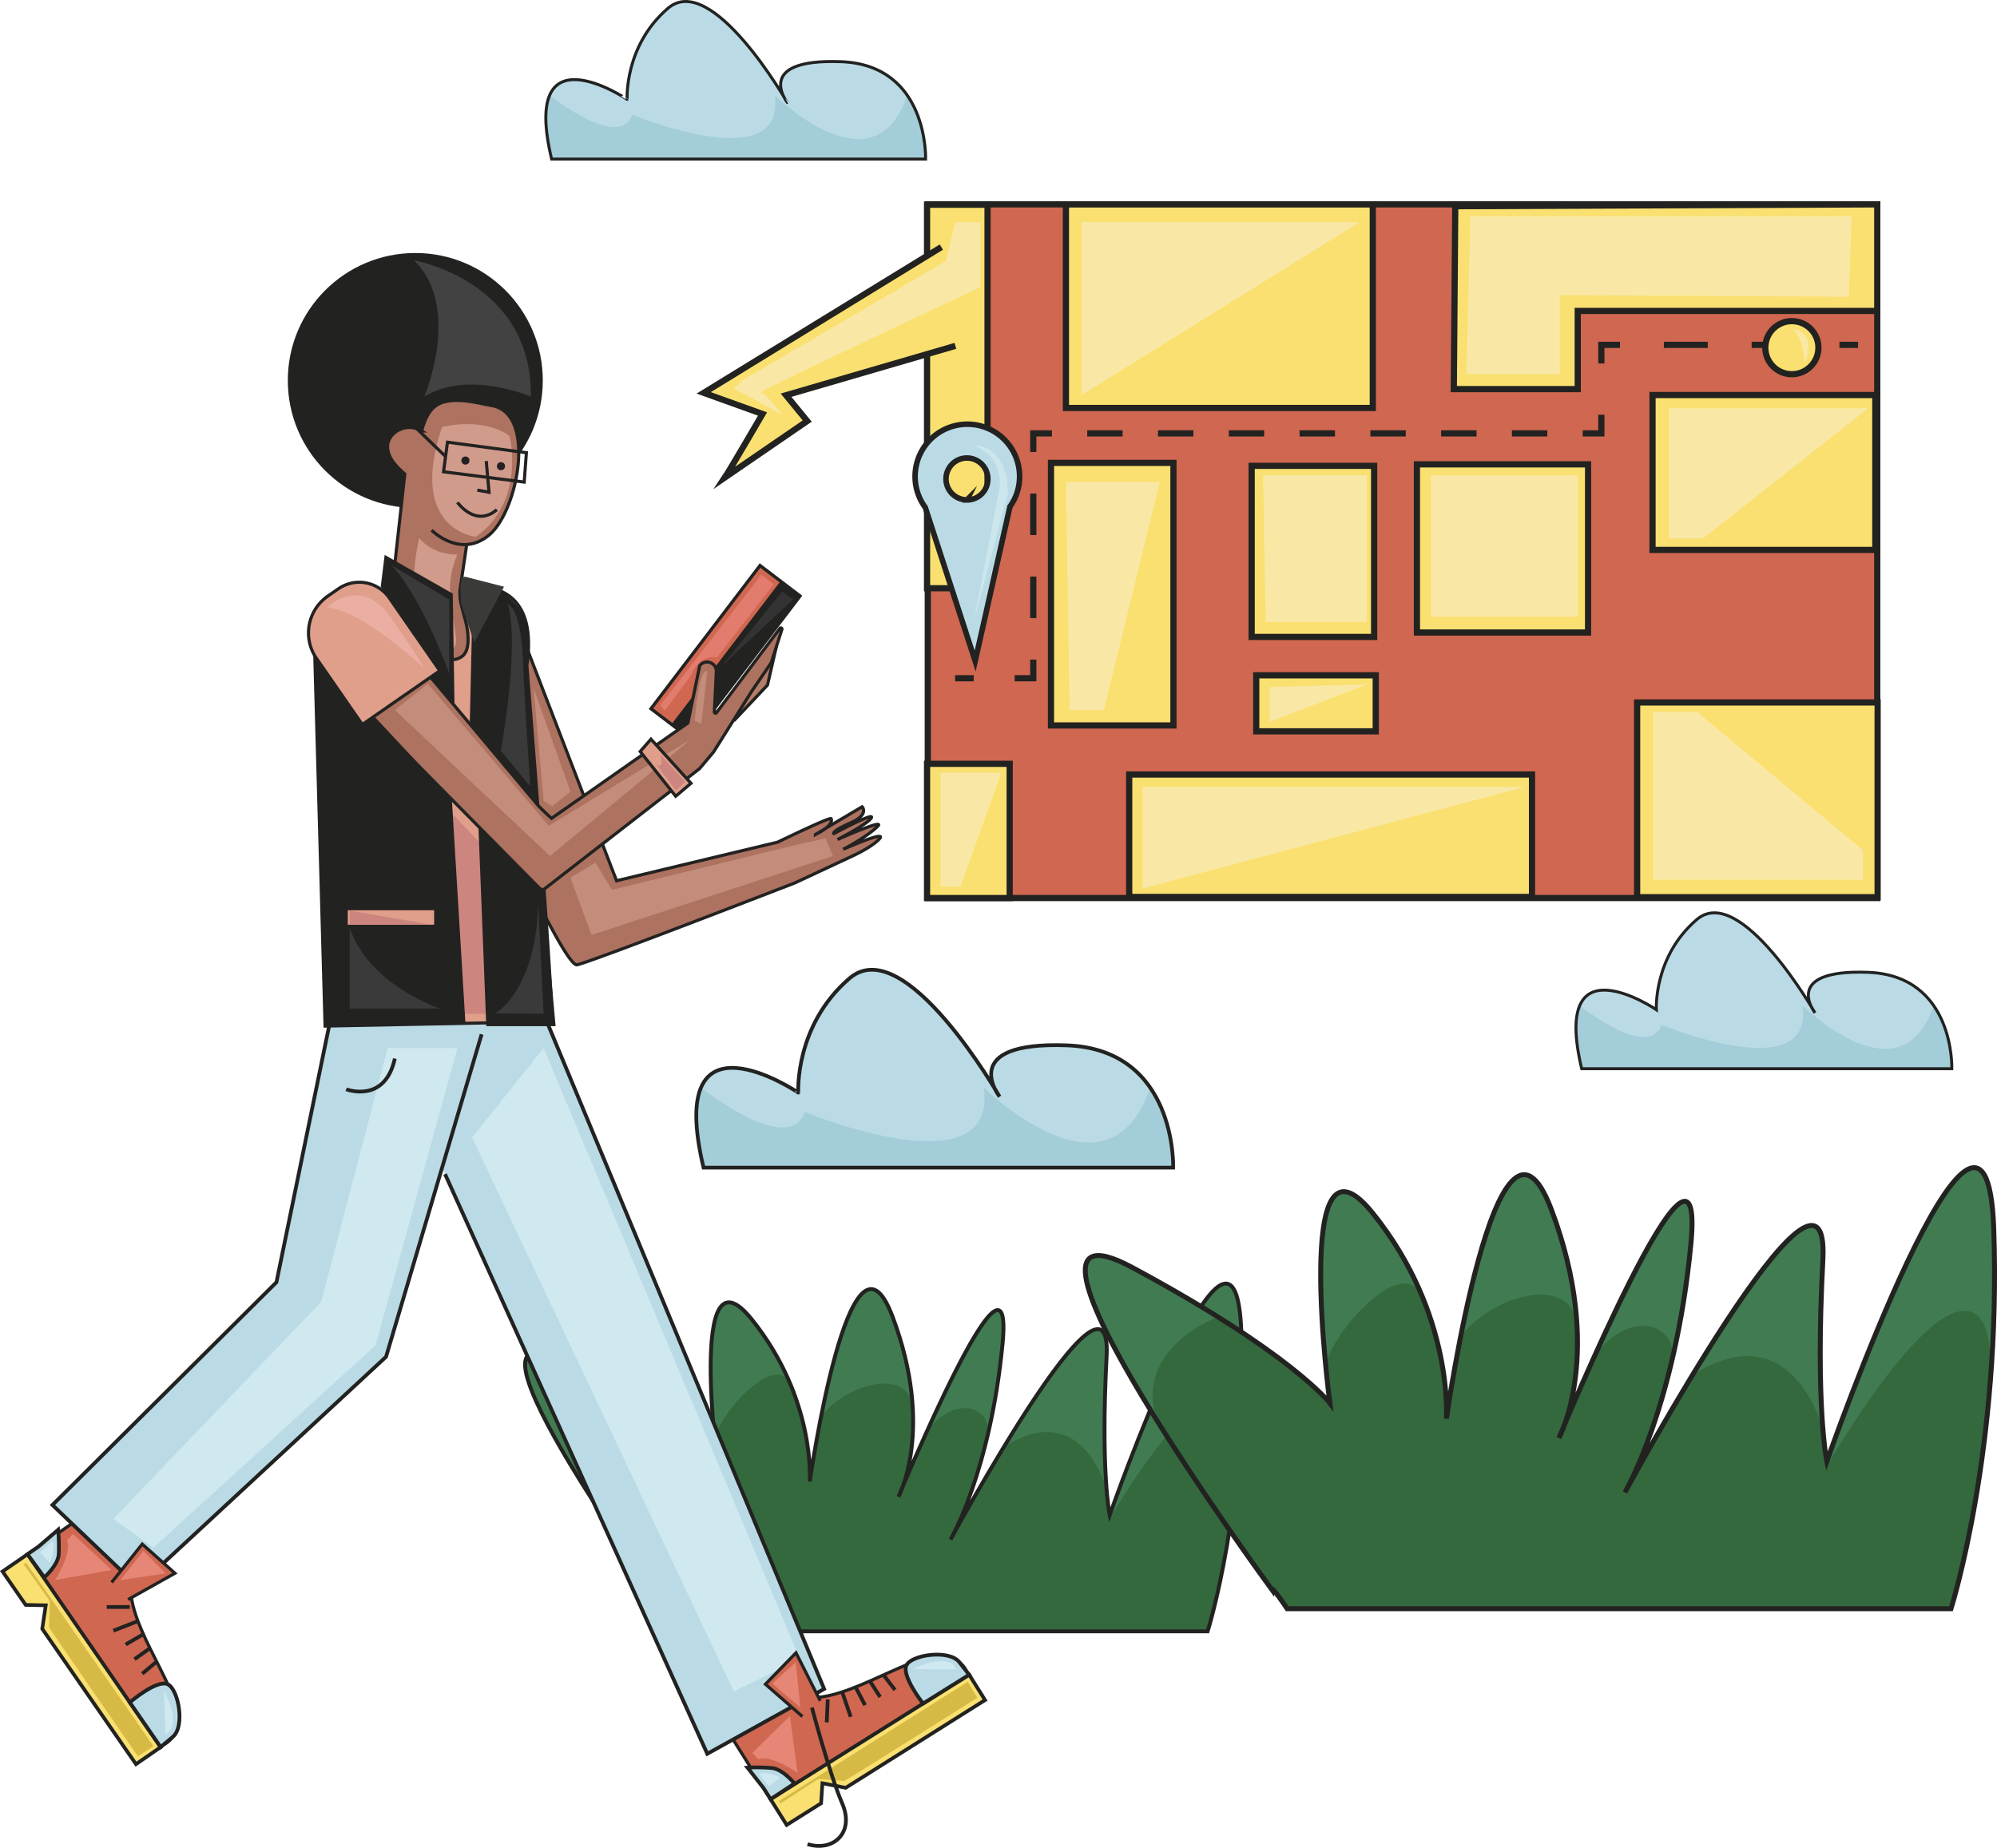 <svg xmlns="http://www.w3.org/2000/svg" viewBox="0 0 1082.22 1001.6"><title>Recurso 14</title><g id="Capa_2" data-name="Capa 2"><g id="Capa_1-2" data-name="Capa 1"><path d="M364.21,876S236.49,701.8,304.5,738.3s84.56,58,84.56,58-16.56-124.4,18.24-81.27S438.84,803,438.84,803s21.55-150.91,44.76-89.58,3.31,97.86,3.31,97.86,63.08-152.6,56.4-82.94-28.19,106.16-28.19,106.16S603,671.92,599.7,735s1.67,86.25,1.67,86.25,68-194.07,71.31-99.52-18.24,162.54-18.24,162.54H370.82S364.21,874.27,364.21,876Z" fill="#417b51"/><path d="M370.82,884.22H654.44S684,772.88,665.31,758.65s-64.08,64.82-64.08,64.82l-1.5-15.58s-12.6-51-55.76-23.54l-25.1,42.71s12.92-33,16.19-48.33-16.34-23.87-32.6-3.24c0,0-13.35,30.68-13.06,29.83s8.62-24.72,5.15-43.85S460.35,749,445,767.58l-5.46,30.81s-2.44-30.76-11.32-48.41-40.31,18.45-40.86,31.14l1.71,15.21s-25.46-23.57-47.86-36.86c0,0-33.16,12.31-27.16,40l15.76,27Z" fill="#34683d"/><path d="M364.21,876S236.49,701.8,304.5,738.3s84.56,58,84.56,58-16.56-124.4,18.24-81.27S438.84,803,438.84,803s21.55-150.91,44.76-89.58,3.31,97.86,3.31,97.86,63.08-152.6,56.4-82.94-28.19,106.16-28.19,106.16S603,671.92,599.7,735s1.67,86.25,1.67,86.25,68-194.07,71.31-99.52-18.24,162.54-18.24,162.54H370.82S364.21,874.27,364.21,876Z" fill="none" stroke="#222221" stroke-miterlimit="10" stroke-width="2.11"/><path d="M388.08,928.28l29.51,47,107-67.18s-3.33-17.82-31.47-6.45S433,934.21,417,907Z" fill="#d06750" stroke="#222221" stroke-miterlimit="10" stroke-width="1.7"/><polygon points="426.32 989.21 444.98 977.46 445.68 966.6 458.31 969.07 533.83 921.51 525.21 907.76 417.59 975.27 426.32 989.21" fill="#f9e070" stroke="#222221" stroke-miterlimit="10" stroke-width="1.97"/><line x1="456.4" y1="917.08" x2="461.01" y2="930.61" fill="#badbe6" stroke="#222221" stroke-miterlimit="10" stroke-width="2.03"/><line x1="463.64" y1="914.45" x2="468.78" y2="924.28" fill="#badbe6" stroke="#222221" stroke-miterlimit="10" stroke-width="2.03"/><line x1="471.38" y1="911.21" x2="476.96" y2="919.84" fill="#badbe6" stroke="#222221" stroke-miterlimit="10" stroke-width="2.03"/><line x1="478.79" y1="907.9" x2="485" y2="915.99" fill="#badbe6" stroke="#222221" stroke-miterlimit="10" stroke-width="2.03"/><path d="M500.22,923.41s-12.11-15.41-8.86-21,23.15-8.32,28.5-1.47l5.35,6.85Z" fill="#badbe6" stroke="#222221" stroke-miterlimit="10" stroke-width="2.03"/><path d="M430.53,966.74s-6.23-7.76-12.2-8.38a99.35,99.35,0,0,0-13.23-.22l8.7,11.1,3.79,6Z" fill="#badbe6" stroke="#222221" stroke-miterlimit="10" stroke-width="2.03"/><path d="M407.7,950.16l20.39-20L432.21,961s-14.66-10.28-21.21-7.35Z" fill="#e58676"/><path d="M422.14,976.24l102.34-64.62,5.12,8.66s-71.79,45.28-72.14,45.14-14.1-1.09-14.1-1.09l-20.44,13.26Z" fill="#d6ba45"/><path d="M411.14,961.47l5.76,6.82,5.8-4.75S416.56,959.9,411.14,961.47Z" fill="#d0e8ef"/><path d="M494.72,904.73s13.29-7.26,21.3-2.87l2.37,3" fill="#d0e8ef"/><path d="M456.94,460.35c.86-.44,12.49-6.43,18.63-12.39,4.88-4.72-21,6.8-21.7,7.1.53-.27,17.5-9,18.43-12,.83-2.62-20.41,8.79-20.41,8.79s-1.58-1.11,8.94-5.76,6.37-8.79,6.37-8.79l-19.85,11.76c3.36-2.61,3.6-4.7,3-5.33-.77-.8-24.62,10.68-29,12.78h0L334.13,477.4l-51.3-133.11-24.74-14.64s-30.44,12.5-15.77,49.67c16.91,42.77,63.21,145,70.4,143.64s117.93-44.33,117.93-44.33l30-14s11.76-5.2,16-10S458.1,459.84,456.94,460.35Zm-15.05-8,5.44-3.22A30,30,0,0,1,441.89,452.31Z" fill="#ad7260" stroke="#222221" stroke-miterlimit="10" stroke-width="1.7"/><polygon points="502.79 486.78 502.79 110.77 1017.33 110.77 1017.33 220.51 1017.33 230.11 1017.33 486.78 502.79 486.78" fill="#d06750" stroke="#222221" stroke-miterlimit="10" stroke-width="3.36"/><polygon points="788.64 111.77 787.85 210.92 855.01 210.92 855.01 168.54 1017.33 168.54 1017.33 110.77 788.64 111.77" fill="#f9e070" stroke="#222221" stroke-miterlimit="10" stroke-width="3.36"/><rect x="895.54" y="214.12" width="120.74" height="83.96" fill="#f9e070" stroke="#222221" stroke-miterlimit="10" stroke-width="3.36"/><rect x="767.86" y="251.7" width="92.75" height="91.15" fill="#f9e070" stroke="#222221" stroke-miterlimit="10" stroke-width="3.36"/><rect x="577.64" y="110.8" width="166.31" height="110.34" fill="#f9e070" stroke="#222221" stroke-miterlimit="10" stroke-width="3.36"/><rect x="887.2" y="380.77" width="130.33" height="105.55" fill="#f9e070" stroke="#222221" stroke-miterlimit="10" stroke-width="3.36"/><rect x="611.94" y="419.82" width="218.29" height="66.37" fill="#f9e070" stroke="#222221" stroke-miterlimit="10" stroke-width="3.36"/><rect x="678.3" y="252.5" width="66.37" height="92.75" fill="#f9e070" stroke="#222221" stroke-miterlimit="10" stroke-width="3.36"/><rect x="680.78" y="366.04" width="64.77" height="30.38" fill="#f9e070" stroke="#222221" stroke-miterlimit="10" stroke-width="3.36"/><rect x="569.55" y="250.9" width="66.37" height="142.33" fill="#f9e070" stroke="#222221" stroke-miterlimit="10" stroke-width="3.36"/><rect x="502.39" y="110.97" width="32.78" height="207.89" fill="#f9e070" stroke="#222221" stroke-miterlimit="10" stroke-width="3.36"/><rect x="502.39" y="414.02" width="44.78" height="72.76" fill="#f9e070" stroke="#222221" stroke-miterlimit="10" stroke-width="3.36"/><line x1="1006.93" y1="186.93" x2="996.84" y2="186.93" fill="none" stroke="#222221" stroke-miterlimit="10" stroke-width="3.36"/><line x1="973.05" y1="186.93" x2="889.79" y2="186.93" fill="none" stroke="#222221" stroke-miterlimit="10" stroke-width="3.36" stroke-dasharray="23.79 23.79"/><polyline points="877.9 186.93 867.8 186.93 867.8 197.03" fill="none" stroke="#222221" stroke-miterlimit="10" stroke-width="3.36"/><polyline points="867.8 224.81 867.8 234.91 857.71 234.91" fill="none" stroke="#222221" stroke-miterlimit="10" stroke-width="3.36"/><line x1="838.53" y1="234.91" x2="579.65" y2="234.91" fill="none" stroke="#222221" stroke-miterlimit="10" stroke-width="3.36" stroke-dasharray="19.18 19.18"/><polyline points="570.06 234.91 559.96 234.91 559.96 245" fill="none" stroke="#222221" stroke-miterlimit="10" stroke-width="3.36"/><line x1="559.96" y1="267.51" x2="559.96" y2="346.29" fill="none" stroke="#222221" stroke-miterlimit="10" stroke-width="3.36" stroke-dasharray="22.51 22.51"/><polyline points="559.96 357.54 559.96 367.64 549.87 367.64" fill="none" stroke="#222221" stroke-miterlimit="10" stroke-width="3.36"/><line x1="527.68" y1="367.64" x2="517.58" y2="367.64" fill="none" stroke="#222221" stroke-miterlimit="10" stroke-width="3.36"/><circle cx="971.05" cy="188.45" r="14.39" fill="#f9e070" stroke="#222221" stroke-miterlimit="10" stroke-width="3.36"/><path d="M524.22,229.94a28.32,28.32,0,0,0-23.42,44.23c.2.28.39.55.59.79l27.08,83.31,18.86-83.7a27.86,27.86,0,0,0,5.21-16.32,28.3,28.3,0,0,0-28.29-28.31Zm-.19,41a11.34,11.34,0,1,1,11.31-11.37v0A11.32,11.32,0,0,1,524.14,271H524Z" fill="#badbe6" stroke="#222221" stroke-miterlimit="10" stroke-width="3"/><path d="M510.13,133.94l-128.77,79,31.87,11.47s-17.85,30.59-20.4,34.41l44.62-30.59-11.47-14,91.77-26.76" fill="#f9e070" stroke="#222221" stroke-miterlimit="10" stroke-width="3.36"/><circle cx="225.06" cy="206.23" r="69.09" fill="#222221"/><path d="M60.57,810.94,14.91,842.48l71.8,104s17.65-4.11,5.07-31.72S56.61,856,83.13,838.94Z" fill="#d06750" stroke="#222221" stroke-miterlimit="10" stroke-width="1.7"/><polygon points="1.37 851.81 13.92 869.94 24.8 870.16 22.89 882.89 73.7 956.26 87.06 947.04 14.91 842.48 1.37 851.81" fill="#f9e070" stroke="#222221" stroke-miterlimit="10" stroke-width="1.97"/><polyline points="184.66 519.32 285.71 528.21 446.63 915.49 383.29 950.64 241.17 636.4" fill="#badbe6" stroke="#222221" stroke-miterlimit="10" stroke-width="2.03"/><polyline points="185.17 522.96 149.82 695.03 28.42 815.78 74.8 860.04 209.21 735.44 261 560.64" fill="#badbe6" stroke="#222221" stroke-miterlimit="10" stroke-width="2.03"/><path d="M251.63,318.72a37.12,37.12,0,0,1,9.35-.62c11.73.67,29.72,7.26,24.54,42.66,0,0,13,161,13.65,193l-123,2.42-6.1-219.6,17-15.15Z" fill="#e09f8b" stroke="#222221" stroke-miterlimit="10" stroke-width="1.7"/><path d="M233.9,287.39S249.32,303,265,290.06s25.82-65.69,1.86-70.13c-8.2-1.52-17.87-4.26-26.25-2.06-7.3,1.92-10.23,8.72-12.1,15.72a12.57,12.57,0,0,0-10.22-1.36c-5.35,1.61-9.3,6.38-8,12.28,1.14,5.15,5.41,9.17,9.08,12.44L212,323.42l6.73,11.1,5,8.21c4.32,7.12,17.39,19.29,26.39,13.26,4-2.7,3.74-9.13,3.31-13.38-.8-8.09-5.23-15.9-4-24q1.77-11.7,3.49-23.44" fill="#ad7260" stroke="#222221" stroke-miterlimit="10" stroke-width="1.7"/><polyline points="397.68 390.69 415.92 371.34 420.71 350.52" fill="#b57d68" stroke="#222221" stroke-miterlimit="10" stroke-width="1.7"/><rect x="344.39" y="339.97" width="97.56" height="27.27" transform="translate(-126.35 452.17) rotate(-52.71)" fill="#d06750" stroke="#222221" stroke-miterlimit="10" stroke-width="1.75"/><rect x="349.94" y="351.19" width="97.56" height="13.29" transform="translate(-127.53 458.26) rotate(-52.71)" fill="#222221"/><path d="M372.85,391.64l6.28-30.6a.8.8,0,0,1,.11-.25h0a5,5,0,0,1,8.95,3.2l-1.06,21.95a.62.62,0,0,0,.6.64.6.6,0,0,0,.51-.24l34.42-45.74a.62.62,0,0,1,.87-.12.61.61,0,0,1,.23.63l-5.83,18.09c0,.08-10.65,15.6-10.69,15.66l-20.45,32.62c0,.06-7.68,9.17-7.74,9.21l-84.58,65.6c-.25.18-1.94-.65-2.15-.86L182.56,370.27a14.39,14.39,0,0,1-.75-19.42l2.76-3.26c5.53-6.53,22.14-11.56,28-5.36l79.34,94.71c.22.24,4.42,4.42,7,6.64L372.63,392A.65.65,0,0,0,372.85,391.64Z" fill="#ad7260" stroke="#222221" stroke-miterlimit="10" stroke-width="1.7"/><path d="M177.57,323.14l5.83-4a19.84,19.84,0,0,1,27.59,5l27.34,39.45h0l-42,29.13h0l-24.83-35.85a24.21,24.21,0,0,1,6.11-33.7Z" fill="#e09f8b" stroke="#222221" stroke-miterlimit="10" stroke-width="1.7"/><path d="M689.17,861.55s-162-220.9-75.74-174.61,107.26,73.61,107.26,73.61-21-157.79,23.14-103.09,40,111.51,40,111.51,27.34-191.42,56.78-113.63,4.2,124.13,4.2,124.13,80-193.56,71.53-105.2-35.76,134.65-35.76,134.65,111.5-206.18,107.29-126.23S990,792.09,990,792.09s86.26-246.15,90.46-126.23S1057.3,872,1057.3,872H697.55S689.17,859.41,689.17,861.55Z" fill="#417b51"/><path d="M381.26,632.92H635.77s2.14-64.16-57.74-66.3-36.35,27.8-36.35,27.8-51.33-89.8-81.27-64.16-27.8,62-27.8,62S359.89,543.1,381.26,632.92Z" fill="#badbe6"/><path d="M239.58,231.45s21.74-5.71,36.54,4.81c0,0,9.08,35.46-18.27,54.71C257.85,291,220.69,287.23,239.58,231.45Z" fill="#d19b8b"/><polyline points="263.51 249.89 265.02 266.83 258.66 265.65" fill="none" stroke="#222221" stroke-miterlimit="10" stroke-width="1.7"/><path d="M247.9,272.33s9.83,13.82,21.34,3.95" fill="none" stroke="#222221" stroke-miterlimit="10" stroke-width="1.7"/><circle cx="252.23" cy="249.64" r="2.19" fill="#222221"/><circle cx="271.48" cy="252.69" r="2.19" fill="#222221"/><path d="M247.9,300.6s-12.71.71-20.73-8.92c0,0-10.69,41.71,9.45,58.28,0,0,11.4,7,10.51-4.1S239.76,318.42,247.9,300.6Z" fill="#d19b8b"/><path d="M224.34,141.09s64.26,11.17,63.31,73.9c0,0-33.75-14.73-57.75,0C229.9,215,250.61,166.75,224.34,141.09Z" fill="#424242"/><path d="M177.15,329.29s18.3-17.82,34.46,5.23,18.29,27.8,18.29,27.8S196.4,330.48,177.15,329.29Z" fill="#eaafa2"/><path d="M255.89,321.9c-1.27-1,23.76-1.77,25.26,35.72s4.12,67,4.12,67L265,398.67S279.75,339.94,255.89,321.9Z" fill="#eaafa2"/><polygon points="177.15 378.48 181.9 549.57 294.58 549.57 291.69 490.04 202.73 396.65 196.16 399.15 177.15 378.48" fill="#cc867f"/><polygon points="231.81 370.61 213.98 384.89 298.1 464.02 374.46 400.67 297.39 447.63 231.81 370.61" fill="#c48c7a"/><polygon points="289.19 373.09 309.15 429.09 299.17 437.11 294.58 434.08 289.19 373.09" fill="#c48c7a"/><polygon points="309.15 475.78 322.7 467.59 331.61 482.32 429.98 458.32 447.33 454.4 451.37 464.02 320.56 506.79 309.15 475.78" fill="#c48c7a"/><polygon points="247.9 568.1 210.06 568.1 174.06 705.68 61.43 823.31 83.13 838.94 203.53 729.21 247.9 568.1" fill="#d0e8ef"/><polygon points="294.58 568.1 433.56 899.37 397.68 916.83 255.85 616.58 294.58 568.1" fill="#d0e8ef"/><polygon points="391.25 360.89 423.78 320.73 429.98 324.77 391.25 360.89" fill="#333"/><path d="M357.78,382.28l54.86-70.81,6.65,5.22-30.76,39.69s-9.25-2.62-14.07,9.74l-14.1,19Z" fill="#e27c6f"/><path d="M383.29,363.86l-3.21,28.52-3.56-1.69S378.49,361.71,383.29,363.86Z" fill="#c48c7a"/><polygon points="346.93 407.35 366.18 431.59 374.46 424.58 352.77 400.67 346.93 407.35" fill="#e09f8b" stroke="#222221" stroke-miterlimit="10" stroke-width="1.7"/><path d="M357.78,408.89l13.63,14.85-5.11,4.76-10.57-14.14S360.3,417.92,357.78,408.89Z" fill="#cc867f"/><polygon points="242.5 239.69 285.27 245.39 284.08 261.31 240.36 255.72 242.5 239.69" fill="none" stroke="#222221" stroke-miterlimit="10" stroke-width="1.7"/><line x1="225.81" y1="232.33" x2="241.46" y2="247.45" fill="none" stroke="#222221" stroke-miterlimit="10" stroke-width="1.7"/><polygon points="208.46 300.77 245.36 321.76 246.3 382.1 232.62 367.43 238.75 363.39 206.32 318.03 208.46 300.77" fill="#222221"/><polygon points="244.88 433.38 252.23 554.69 176.17 556.18 170.07 354.59 196.29 392.69 202.73 388.23 244.88 433.38" fill="#222221"/><path d="M255.85,336.66l-1.27,55.72,37.33,44.56-6.39-76.18s8.11-27.27-15-40.66Z" fill="#222221"/><polygon points="252.23 312.65 273.15 318.03 256.99 348.3 249.87 327.11 249.46 318.61 250.36 312.65 252.23 312.65" fill="#3a3a38"/><path d="M259.27,448l4.26,108.22h37.56l-6.62-73.89C292.32,481.43,259.27,448,259.27,448Z" fill="#222221"/><path d="M187.61,590.44s20.91,8.08,26.37-16.64" fill="none" stroke="#222221" stroke-miterlimit="10" stroke-width="2.03"/><line x1="70.34" y1="871.07" x2="57.86" y2="871.07" fill="#badbe6" stroke="#222221" stroke-miterlimit="10" stroke-width="2.03"/><line x1="74.75" y1="878.71" x2="61.43" y2="883.9" fill="#badbe6" stroke="#222221" stroke-miterlimit="10" stroke-width="2.03"/><line x1="77.69" y1="885.82" x2="68.09" y2="891.39" fill="#badbe6" stroke="#222221" stroke-miterlimit="10" stroke-width="2.03"/><line x1="81.27" y1="893.42" x2="72.89" y2="899.37" fill="#badbe6" stroke="#222221" stroke-miterlimit="10" stroke-width="2.03"/><line x1="84.9" y1="900.68" x2="77.08" y2="907.24" fill="#badbe6" stroke="#222221" stroke-miterlimit="10" stroke-width="2.03"/><path d="M70.34,922.77S85.2,910,91,913s9.32,22.77,2.71,28.41L87.06,947Z" fill="#badbe6" stroke="#222221" stroke-miterlimit="10" stroke-width="2.03"/><path d="M24,855s7.49-6.56,7.84-12.55a99.94,99.94,0,0,0-.35-13.23l-10.71,9.18-5.87,4.05Z" fill="#badbe6" stroke="#222221" stroke-miterlimit="10" stroke-width="2.03"/><polyline points="60.48 857.76 77.08 836.97 94.81 852.77 69.39 867.03" fill="#d06750" stroke="#222221" stroke-miterlimit="10" stroke-width="1.7"/><polygon points="77.65 840.65 65.23 856.46 89.71 852.89 77.65 840.65" fill="#e58676"/><path d="M39.57,831.51,60.48,851l-30.66,5.47s9.63-15.09,6.42-21.51Z" fill="#e58676"/><path d="M14.14,847.07l69,99.41L74.75,952s-48.37-69.74-48.25-70.1.47-14.14.47-14.14L12.83,847.9Z" fill="#d6ba45"/><path d="M28.42,835.43l-6.56,6.06,5,5.58S30.23,840.77,28.42,835.43Z" fill="#d0e8ef"/><path d="M88.76,916.46s7.83,13,3.8,21.15l-2.85,2.49" fill="#d0e8ef"/><line x1="448.58" y1="921.15" x2="448.03" y2="933.61" fill="#badbe6" stroke="#222221" stroke-miterlimit="10" stroke-width="2.03"/><polyline points="434.85 930.42 414.8 912.92 431.37 895.9 444.5 921.92" fill="#d06750" stroke="#222221" stroke-miterlimit="10" stroke-width="1.7"/><polygon points="418.51 912.52 433.75 925.61 431.26 901.01 418.51 912.52" fill="#e58676"/><path d="M440,925.61s9.59,36.12,16.44,52-5,26.31-18.81,22" fill="none" stroke="#222221" stroke-miterlimit="10" stroke-width="2.03"/><rect x="187.61" y="492.54" width="48.51" height="9.54" fill="#e09f8b" stroke="#222221" stroke-miterlimit="10" stroke-width="1.7"/><polygon points="189.51 493.61 189.51 501.09 233.05 501.09 189.51 493.61" fill="#cc867f"/><path d="M189.51,502.87v43.84h48.82S199.79,533.88,189.51,502.87Z" fill="#3a3a3a"/><path d="M275.29,327.63s6.89,1.29,8.08,30,4,68.69,4,68.69l-15.93-19.37S281.71,350.44,275.29,327.63Z" fill="#3a3a3a"/><path d="M212.32,306.53,243.45,325v40.16S229,324.41,212.32,306.53Z" fill="#3a3a3a"/><path d="M291.69,490l2.89,59.53-26.18-.24S290.3,537.52,291.69,490Z" fill="#3a3a3a"/><path d="M379.9,589.49s47.23,38,56.26,13.3c0,0,105,43.25,96.95-13.3,0,0,67.71,67,90.17,0,0,0,13.45,18.91,12.49,43.43H381.26S373.55,604.69,379.9,589.49Z" fill="#a3cdd8"/><path d="M381.26,632.92H635.77s2.14-64.16-57.74-66.3-36.35,27.8-36.35,27.8-51.33-89.8-81.27-64.16-27.8,62-27.8,62S359.89,543.1,381.26,632.92Z" fill="none" stroke="#222221" stroke-miterlimit="10" stroke-width="2.03"/><path d="M857.15,579.29h200.59s1.68-50.57-45.51-52.25S983.58,549,983.58,549s-40.45-70.78-64.05-50.57-21.91,48.87-21.91,48.87S840.31,508.5,857.15,579.29Z" fill="#badbe6"/><path d="M856.08,545.06s37.22,30,44.34,10.48c0,0,82.77,34.09,76.41-10.48,0,0,53.36,52.81,71.06,0,0,0,10.6,14.9,9.85,34.23H857.15S851.07,557,856.08,545.06Z" fill="#a3cdd8"/><path d="M857.15,579.29h200.59s1.68-50.57-45.51-52.25S983.58,549,983.58,549s-40.45-70.78-64.05-50.57-21.91,48.87-21.91,48.87S840.31,508.5,857.15,579.29Z" fill="none" stroke="#222221" stroke-miterlimit="10" stroke-width="1.6"/><path d="M298.93,86.23H501.61s1.7-51.09-46-52.8-28.95,22.14-28.95,22.14S385.8-15.94,362,4.48s-22.14,49.37-22.14,49.37S281.91,14.7,298.93,86.23Z" fill="#badbe6"/><path d="M297.85,51.64s37.61,30.28,44.8,10.6c0,0,83.64,34.44,77.21-10.6,0,0,53.91,53.36,71.8,0,0,0,10.71,15.06,9.95,34.59H298.93S292.79,63.75,297.85,51.64Z" fill="#a3cdd8"/><path d="M298.93,86.23H501.61s1.7-51.09-46-52.8-28.95,22.14-28.95,22.14S385.8-15.94,362,4.48s-22.14,49.37-22.14,49.37S281.91,14.7,298.93,86.23Z" fill="none" stroke="#222221" stroke-miterlimit="10" stroke-width="1.62"/><path d="M697.55,872H1057.3s37.55-141.23,13.78-159.29S989.82,795,989.82,795l-1.91-19.76s-16-64.73-70.72-29.85l-31.84,54.17s16.39-41.92,20.53-61.31-20.72-30.26-41.34-4.1c0,0-16.95,38.92-16.57,37.83s10.93-31.35,6.52-55.61-43.37-15.84-62.85,7.75l-6.93,39.07s-3.09-39-14.36-61.39-51.12,23.39-51.82,39.49l2.16,19.3s-32.28-29.9-60.69-46.76c0,0-42.06,15.62-34.46,50.76l20,34.19Z" fill="#34683d"/><path d="M689.17,861.55s-162-220.9-75.74-174.61,107.26,73.61,107.26,73.61-21-157.79,23.14-103.09,40,111.51,40,111.51,27.34-191.42,56.78-113.63,4.2,124.13,4.2,124.13,80-193.56,71.53-105.2-35.76,134.65-35.76,134.65,111.5-206.18,107.29-126.23S990,792.09,990,792.09s86.26-246.15,90.46-126.23S1057.3,872,1057.3,872H697.55S689.17,859.41,689.17,861.55Z" fill="none" stroke="#222221" stroke-miterlimit="10" stroke-width="2.67"/><path d="M402.18,206.32l110.48-64.87,4.92-21h13.63V155.7s-121.54,57-119,57,11.62,12.12,11.62,12.12l-26.1-14.25Z" fill="#f9e8a5"/><polygon points="586.1 120.42 586.1 214.12 736.87 120.42 586.1 120.42" fill="#f9e8a5"/><polygon points="577.64 261.21 628.52 261.21 598.22 384.89 579.65 384.89 577.64 261.21" fill="#f9e8a5"/><polygon points="509.82 418.82 542.62 418.82 520.52 480.6 509.82 480.6 509.82 418.82" fill="#f9e8a5"/><polygon points="619.25 426.53 826.34 426.53 619.25 481.6 619.25 426.53" fill="#f9e8a5"/><polygon points="688.04 372.42 740.79 370.99 688.04 391.31 688.04 372.42" fill="#f9e8a5"/><polygon points="684.48 257.64 740.79 257.64 740.79 337.13 685.9 337.13 684.48 257.64" fill="#f9e8a5"/><rect x="775.37" y="257.65" width="79.84" height="76.63" fill="#f9e8a5"/><polygon points="796.84 117.21 794.62 202.84 845.23 202.84 845.23 160.03 1001.89 160.85 1003.49 117.21 796.84 117.21" fill="#f9e8a5"/><polygon points="904.4 221.29 1012.4 221.29 922.93 291.86 904.4 291.86 904.4 221.29" fill="#f9e8a5"/><polygon points="895.91 385.96 895.91 476.85 1009.56 476.85 1009.56 460.81 919.74 385.96 895.91 385.96" fill="#f9e8a5"/><path d="M527.68,241.37s19,5.94,13,28.28l-13,67.48,18.5-69.62S547.44,242.32,527.68,241.37Z" fill="#cce6ed"/><path d="M971.05,178.16s14.5,1.58,6.89,18.77C977.94,196.93,977.7,182.91,971.05,178.16Z" fill="#f9e8a5"/></g></g></svg>